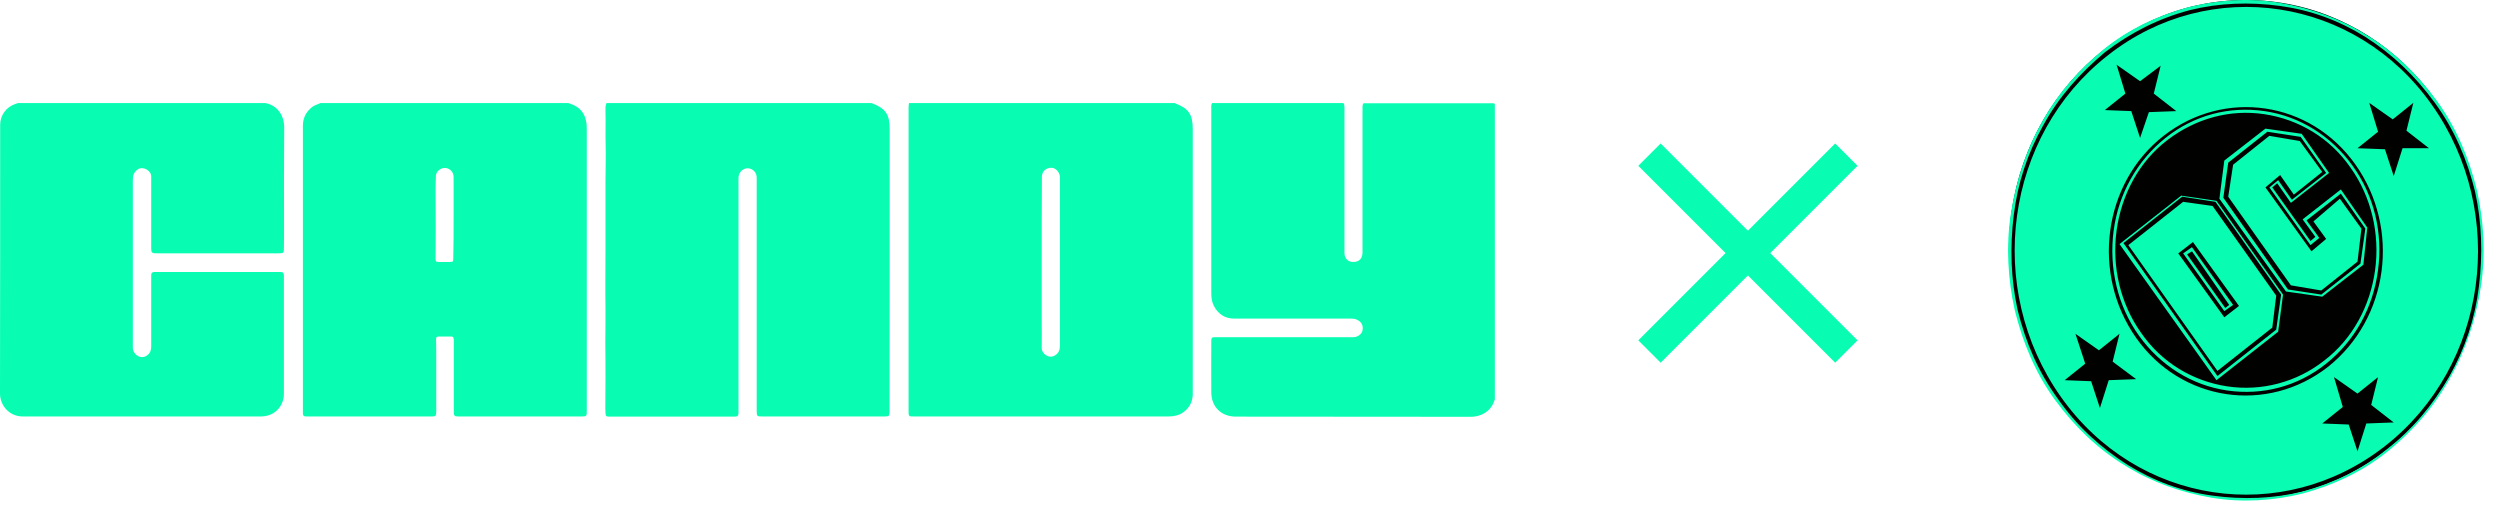 <svg width="97" height="20" viewBox="0 0 97 20" fill="none" xmlns="http://www.w3.org/2000/svg">
<path d="M12.433 4C15.64 4 18.847 4 22.054 4C22.086 4.013 22.112 4.019 22.143 4.032C22.487 4.146 22.691 4.382 22.748 4.739C22.767 4.86 22.767 4.987 22.767 5.115C22.767 5.892 22.767 6.675 22.767 7.452C22.767 10.287 22.767 13.127 22.767 15.962C22.767 16.146 22.754 16.159 22.57 16.159C20.979 16.159 19.382 16.159 17.791 16.159C17.632 16.159 17.607 16.134 17.607 15.974C17.607 15.465 17.607 14.962 17.607 14.452C17.607 14.032 17.607 13.611 17.607 13.191C17.607 13.114 17.594 13.057 17.505 13.057C17.339 13.057 17.174 13.057 17.015 13.057C16.938 13.057 16.919 13.095 16.919 13.165C16.926 13.408 16.926 13.643 16.926 13.885C16.926 14.579 16.926 15.274 16.926 15.968C16.926 16.146 16.907 16.159 16.728 16.159C15.354 16.159 13.979 16.159 12.599 16.159C12.357 16.159 12.121 16.159 11.88 16.159C11.784 16.159 11.752 16.121 11.752 16.025C11.752 15.114 11.752 14.204 11.752 13.293C11.752 11.484 11.752 9.669 11.752 7.86C11.752 6.866 11.752 5.879 11.752 4.885C11.752 4.611 11.848 4.382 12.058 4.197C12.16 4.096 12.3 4.057 12.433 4ZM17.6 8.459C17.6 7.949 17.6 7.446 17.6 6.936C17.6 6.892 17.6 6.847 17.594 6.802C17.568 6.637 17.416 6.51 17.244 6.516C17.078 6.522 16.919 6.662 16.913 6.822C16.907 7.019 16.9 7.216 16.9 7.414C16.9 7.911 16.907 8.401 16.907 8.898C16.907 9.274 16.9 9.65 16.9 10.025C16.9 10.153 16.919 10.165 17.04 10.165C17.174 10.165 17.307 10.165 17.435 10.165C17.581 10.165 17.587 10.159 17.587 10.006C17.6 9.49 17.6 8.974 17.6 8.459Z" fill="#08FDB3"/>
<path d="M35.271 4C38.707 4 42.137 4 45.573 4C46.12 4.204 46.279 4.433 46.279 5.019C46.279 8.401 46.279 11.783 46.279 15.165C46.279 15.216 46.279 15.267 46.279 15.318C46.267 15.598 46.146 15.828 45.917 15.993C45.738 16.121 45.541 16.159 45.325 16.159C42.041 16.159 38.752 16.159 35.468 16.159C35.252 16.159 35.252 16.159 35.252 15.942C35.252 12.038 35.252 8.14 35.252 4.236C35.252 4.153 35.252 4.076 35.271 4ZM40.419 10.178C40.419 10.955 40.419 11.732 40.419 12.503C40.419 12.834 40.425 13.172 40.419 13.503C40.412 13.726 40.705 13.936 40.934 13.79C41.081 13.7 41.125 13.573 41.125 13.414C41.125 11.261 41.125 9.108 41.125 6.949C41.125 6.917 41.125 6.885 41.125 6.853C41.106 6.662 40.947 6.497 40.769 6.51C40.597 6.516 40.425 6.637 40.425 6.866C40.425 6.911 40.425 6.955 40.425 7C40.419 8.064 40.419 9.121 40.419 10.178Z" fill="#08FDB3"/>
<path d="M23.531 4C26.961 4 30.384 4 33.814 4C34.361 4.204 34.52 4.433 34.52 5.019C34.52 8.669 34.52 12.312 34.514 15.962C34.514 16.14 34.495 16.159 34.316 16.159C32.745 16.159 31.173 16.159 29.601 16.159C29.36 16.159 29.36 16.159 29.36 15.917C29.36 12.93 29.36 9.943 29.36 6.955C29.36 6.892 29.36 6.828 29.34 6.771C29.283 6.58 29.048 6.471 28.869 6.56C28.717 6.637 28.653 6.764 28.653 6.93C28.653 8.777 28.653 10.624 28.653 12.465C28.653 13.637 28.653 14.815 28.653 15.987C28.653 16.134 28.634 16.159 28.507 16.165C26.884 16.165 25.255 16.165 23.633 16.165C23.518 16.165 23.499 16.14 23.493 16.025C23.493 15.968 23.486 15.911 23.486 15.853C23.493 15.452 23.486 15.044 23.493 14.643C23.499 14.191 23.486 13.732 23.486 13.28C23.486 12.847 23.499 12.414 23.493 11.987C23.48 11.216 23.493 10.446 23.493 9.681C23.493 9.325 23.493 8.968 23.493 8.611C23.493 8.083 23.493 7.56 23.493 7.032C23.493 6.56 23.512 6.089 23.499 5.624C23.486 5.204 23.505 4.777 23.493 4.357C23.493 4.229 23.48 4.108 23.531 4Z" fill="#08FDB3"/>
<path d="M47.03 4C48.729 4 50.428 4 52.127 4C52.165 4.057 52.165 4.127 52.165 4.191C52.165 5.669 52.165 7.146 52.165 8.624C52.165 9.025 52.165 9.427 52.165 9.828C52.165 9.974 52.26 10.108 52.381 10.146C52.528 10.191 52.706 10.153 52.788 10.051C52.852 9.968 52.865 9.873 52.865 9.777C52.865 7.923 52.865 6.07 52.865 4.217C52.865 4.146 52.858 4.07 52.903 4.006C54.576 4.006 56.25 4.006 57.923 4.006C57.987 4.006 58 4.019 58 4.083C58 7.885 58 11.694 58 15.497C57.993 15.509 57.987 15.522 57.981 15.541C57.873 15.904 57.529 16.172 57.052 16.172C54.017 16.165 50.988 16.172 47.952 16.165C47.386 16.165 47.004 15.79 46.998 15.229C46.992 14.567 46.998 13.898 46.998 13.236C46.998 13.102 47.017 13.083 47.151 13.083C47.481 13.083 47.806 13.083 48.137 13.083C49.594 13.083 51.045 13.083 52.502 13.083C52.68 13.083 52.833 12.968 52.865 12.822C52.903 12.624 52.827 12.484 52.642 12.401C52.572 12.369 52.502 12.363 52.432 12.363C50.918 12.363 49.41 12.363 47.895 12.363C47.526 12.363 47.259 12.185 47.093 11.86C47.017 11.707 46.998 11.541 46.998 11.369C46.998 10.745 46.998 10.127 46.998 9.503C46.998 7.726 46.998 5.949 46.998 4.178C46.992 4.108 46.998 4.051 47.03 4Z" fill="#08FDB3"/>
<path d="M0.694 4C3.901 4 7.108 4 10.315 4C10.327 4.006 10.34 4.013 10.353 4.013C10.728 4.096 11.027 4.446 11.027 4.949C11.015 6.242 11.021 7.535 11.021 8.828C11.021 9.102 11.021 9.376 11.015 9.65C11.015 9.809 10.995 9.828 10.83 9.828C10.824 9.828 10.811 9.828 10.805 9.828C9.233 9.828 7.661 9.828 6.09 9.828C6.051 9.828 6.007 9.828 5.969 9.822C5.911 9.815 5.873 9.783 5.873 9.726C5.867 9.688 5.867 9.643 5.867 9.605C5.867 8.72 5.867 7.841 5.867 6.955C5.867 6.917 5.867 6.873 5.867 6.834C5.854 6.599 5.536 6.452 5.364 6.56C5.199 6.662 5.154 6.802 5.154 6.974C5.154 9.095 5.154 11.223 5.154 13.344C5.154 13.395 5.154 13.452 5.154 13.503C5.167 13.771 5.472 13.962 5.708 13.79C5.829 13.7 5.867 13.586 5.867 13.446C5.867 12.56 5.867 11.675 5.867 10.783C5.867 10.745 5.867 10.7 5.867 10.662C5.873 10.592 5.905 10.554 5.981 10.554C6.02 10.554 6.058 10.554 6.096 10.554C7.426 10.554 8.756 10.554 10.079 10.554C10.346 10.554 10.607 10.554 10.875 10.554C10.983 10.554 11.008 10.579 11.015 10.688C11.015 10.707 11.015 10.732 11.015 10.752C11.015 12.255 11.015 13.758 11.015 15.255C11.015 15.306 11.015 15.357 11.008 15.407C10.938 15.86 10.582 16.159 10.117 16.159C7.769 16.159 5.428 16.159 3.08 16.159C2.348 16.159 1.616 16.159 0.884 16.159C0.331 16.159 0 15.7 0 15.274C0.006 11.796 0.006 8.318 0.006 4.841C0.006 4.478 0.242 4.153 0.585 4.038C0.624 4.025 0.655 4.013 0.694 4Z" fill="#08FDB3"/>
<path d="M64 6L71.639 13.639" stroke="#08FDB3" stroke-width="1.226"/>
<path d="M71.639 6L64 13.639" stroke="#08FDB3" stroke-width="1.226"/>
<path d="M87.139 19.36C92.218 19.36 96.335 15.026 96.335 9.68C96.335 4.334 92.218 0 87.139 0C82.061 0 77.943 4.334 77.943 9.68C77.943 15.026 82.061 19.36 87.139 19.36Z" fill="#010100"/>
<path d="M81.781 2.151C77.791 5.271 76.993 11.191 79.957 15.391C82.921 19.591 88.545 20.431 92.535 17.311C96.525 14.191 97.323 8.271 94.359 4.071C91.395 -0.129 85.733 -0.969 81.781 2.151ZM82.465 3.631L82.123 2.511L83.035 3.151L83.833 2.551L83.567 3.631L84.441 4.311L83.377 4.351L83.035 5.351L82.693 4.311L81.667 4.271L82.465 3.631ZM82.883 14.711L81.819 14.751L81.477 15.831L81.135 14.791L80.109 14.751L80.907 14.111L80.527 12.951L81.439 13.591L82.237 12.951L81.971 14.031L82.883 14.711ZM92.877 16.391L91.813 16.431L91.471 17.511L91.129 16.471L90.103 16.431L90.901 15.791L90.559 14.631L91.471 15.271L92.269 14.631L92.003 15.711L92.877 16.391ZM90.331 14.231C87.975 16.071 84.631 15.591 82.883 13.111C81.135 10.631 81.591 7.111 83.947 5.271C86.303 3.431 89.647 3.911 91.395 6.391C93.143 8.871 92.687 12.351 90.331 14.231ZM93.219 5.751L92.877 6.831L92.535 5.791L91.471 5.751L92.269 5.111L91.927 3.991L92.839 4.631L93.637 3.991L93.371 5.071L94.245 5.751H93.219ZM84.707 7.831L82.579 9.511L86.037 14.391L88.165 12.711L88.317 11.471L85.847 7.991L84.707 7.831ZM86.873 11.871L86.303 12.311L84.517 9.831L85.087 9.391L86.873 11.871ZM90.787 7.711L91.623 8.871L91.471 10.151L90.065 11.271L88.887 11.071L86.455 7.631L86.645 6.391L88.051 5.271L89.229 5.471L90.103 6.671L89.001 7.551L88.469 6.791L87.899 7.271L89.685 9.751L90.255 9.271L89.761 8.591L90.787 7.711ZM92.649 17.511C91.661 18.311 90.521 18.831 89.343 19.151C88.203 19.431 86.987 19.511 85.809 19.311C84.631 19.111 83.491 18.711 82.465 18.071C81.401 17.431 80.489 16.551 79.729 15.511C78.969 14.471 78.475 13.271 78.171 12.031C77.905 10.831 77.829 9.551 78.019 8.311C78.209 7.071 78.589 5.871 79.197 4.791C79.805 3.671 80.641 2.711 81.629 1.911C82.617 1.111 83.757 0.591 84.935 0.271C86.075 -0.009 87.291 -0.089 88.469 0.111C89.647 0.311 90.787 0.711 91.813 1.351C92.877 1.991 93.789 2.871 94.549 3.911C95.309 4.951 95.803 6.151 96.107 7.391C96.373 8.591 96.449 9.871 96.259 11.111C96.069 12.351 95.689 13.551 95.081 14.631C94.473 15.751 93.637 16.711 92.649 17.511ZM81.667 2.031C80.717 2.831 79.881 3.751 79.273 4.871C78.665 5.951 78.285 7.111 78.133 8.351C77.981 9.591 78.019 10.831 78.285 12.031C78.589 13.271 79.083 14.431 79.843 15.471C80.565 16.511 81.477 17.351 82.541 18.031C83.567 18.671 84.669 19.071 85.847 19.231C87.025 19.391 88.203 19.351 89.343 19.071C90.521 18.751 91.623 18.231 92.611 17.431C93.599 16.671 94.397 15.711 95.043 14.591C95.651 13.511 96.031 12.351 96.183 11.111C96.335 9.871 96.297 8.631 96.031 7.431C95.727 6.191 95.233 5.031 94.473 3.991C93.713 2.951 92.839 2.111 91.775 1.431C90.749 0.791 89.647 0.391 88.469 0.231C87.291 0.071 86.113 0.111 84.973 0.391C83.757 0.711 82.655 1.271 81.667 2.031ZM90.255 14.111C89.153 14.991 87.785 15.351 86.417 15.151C85.049 14.951 83.833 14.191 82.997 13.031C82.161 11.871 81.819 10.391 82.009 8.951C82.199 7.511 82.921 6.231 84.023 5.351C85.125 4.471 86.493 4.111 87.861 4.311C89.229 4.511 90.445 5.271 91.281 6.431C92.117 7.591 92.459 9.031 92.269 10.471C92.079 11.951 91.357 13.231 90.255 14.111ZM84.099 5.431C82.997 6.271 82.313 7.551 82.123 8.951C81.933 10.351 82.275 11.791 83.073 12.911C83.871 14.071 85.087 14.791 86.417 14.991C87.747 15.191 89.115 14.831 90.179 13.991C91.281 13.151 91.965 11.871 92.155 10.471C92.345 9.071 92.003 7.631 91.205 6.511C90.407 5.351 89.191 4.631 87.861 4.431C86.531 4.231 85.201 4.591 84.099 5.431ZM88.393 12.871L85.999 14.751L82.237 9.471L84.631 7.591L85.999 7.791L88.583 11.431L88.393 12.871ZM86.037 14.591L88.317 12.791L88.507 11.431L85.961 7.831L84.669 7.631L82.389 9.431L86.037 14.591ZM86.645 11.831L86.303 12.071L84.707 9.831L85.049 9.591L86.645 11.831ZM86.341 11.951L86.493 11.831L85.049 9.751L84.859 9.871L86.341 11.951ZM91.699 10.271L90.103 11.511L88.697 11.311L86.113 7.711L86.303 6.231L87.899 4.991L89.305 5.191L90.369 6.711L88.887 7.871L88.355 7.111L88.165 7.271L89.647 9.351L89.837 9.191L89.343 8.511L90.825 7.351L91.851 8.831L91.699 10.271ZM90.065 11.431L91.585 10.231L91.775 8.871L90.825 7.511L89.495 8.551L89.989 9.231L89.647 9.511L88.051 7.271L88.393 6.991L88.925 7.751L90.255 6.711L89.267 5.311L87.975 5.111L86.455 6.311L86.265 7.671L88.773 11.231L90.065 11.431Z" fill="#08FDB3"/>
</svg>
